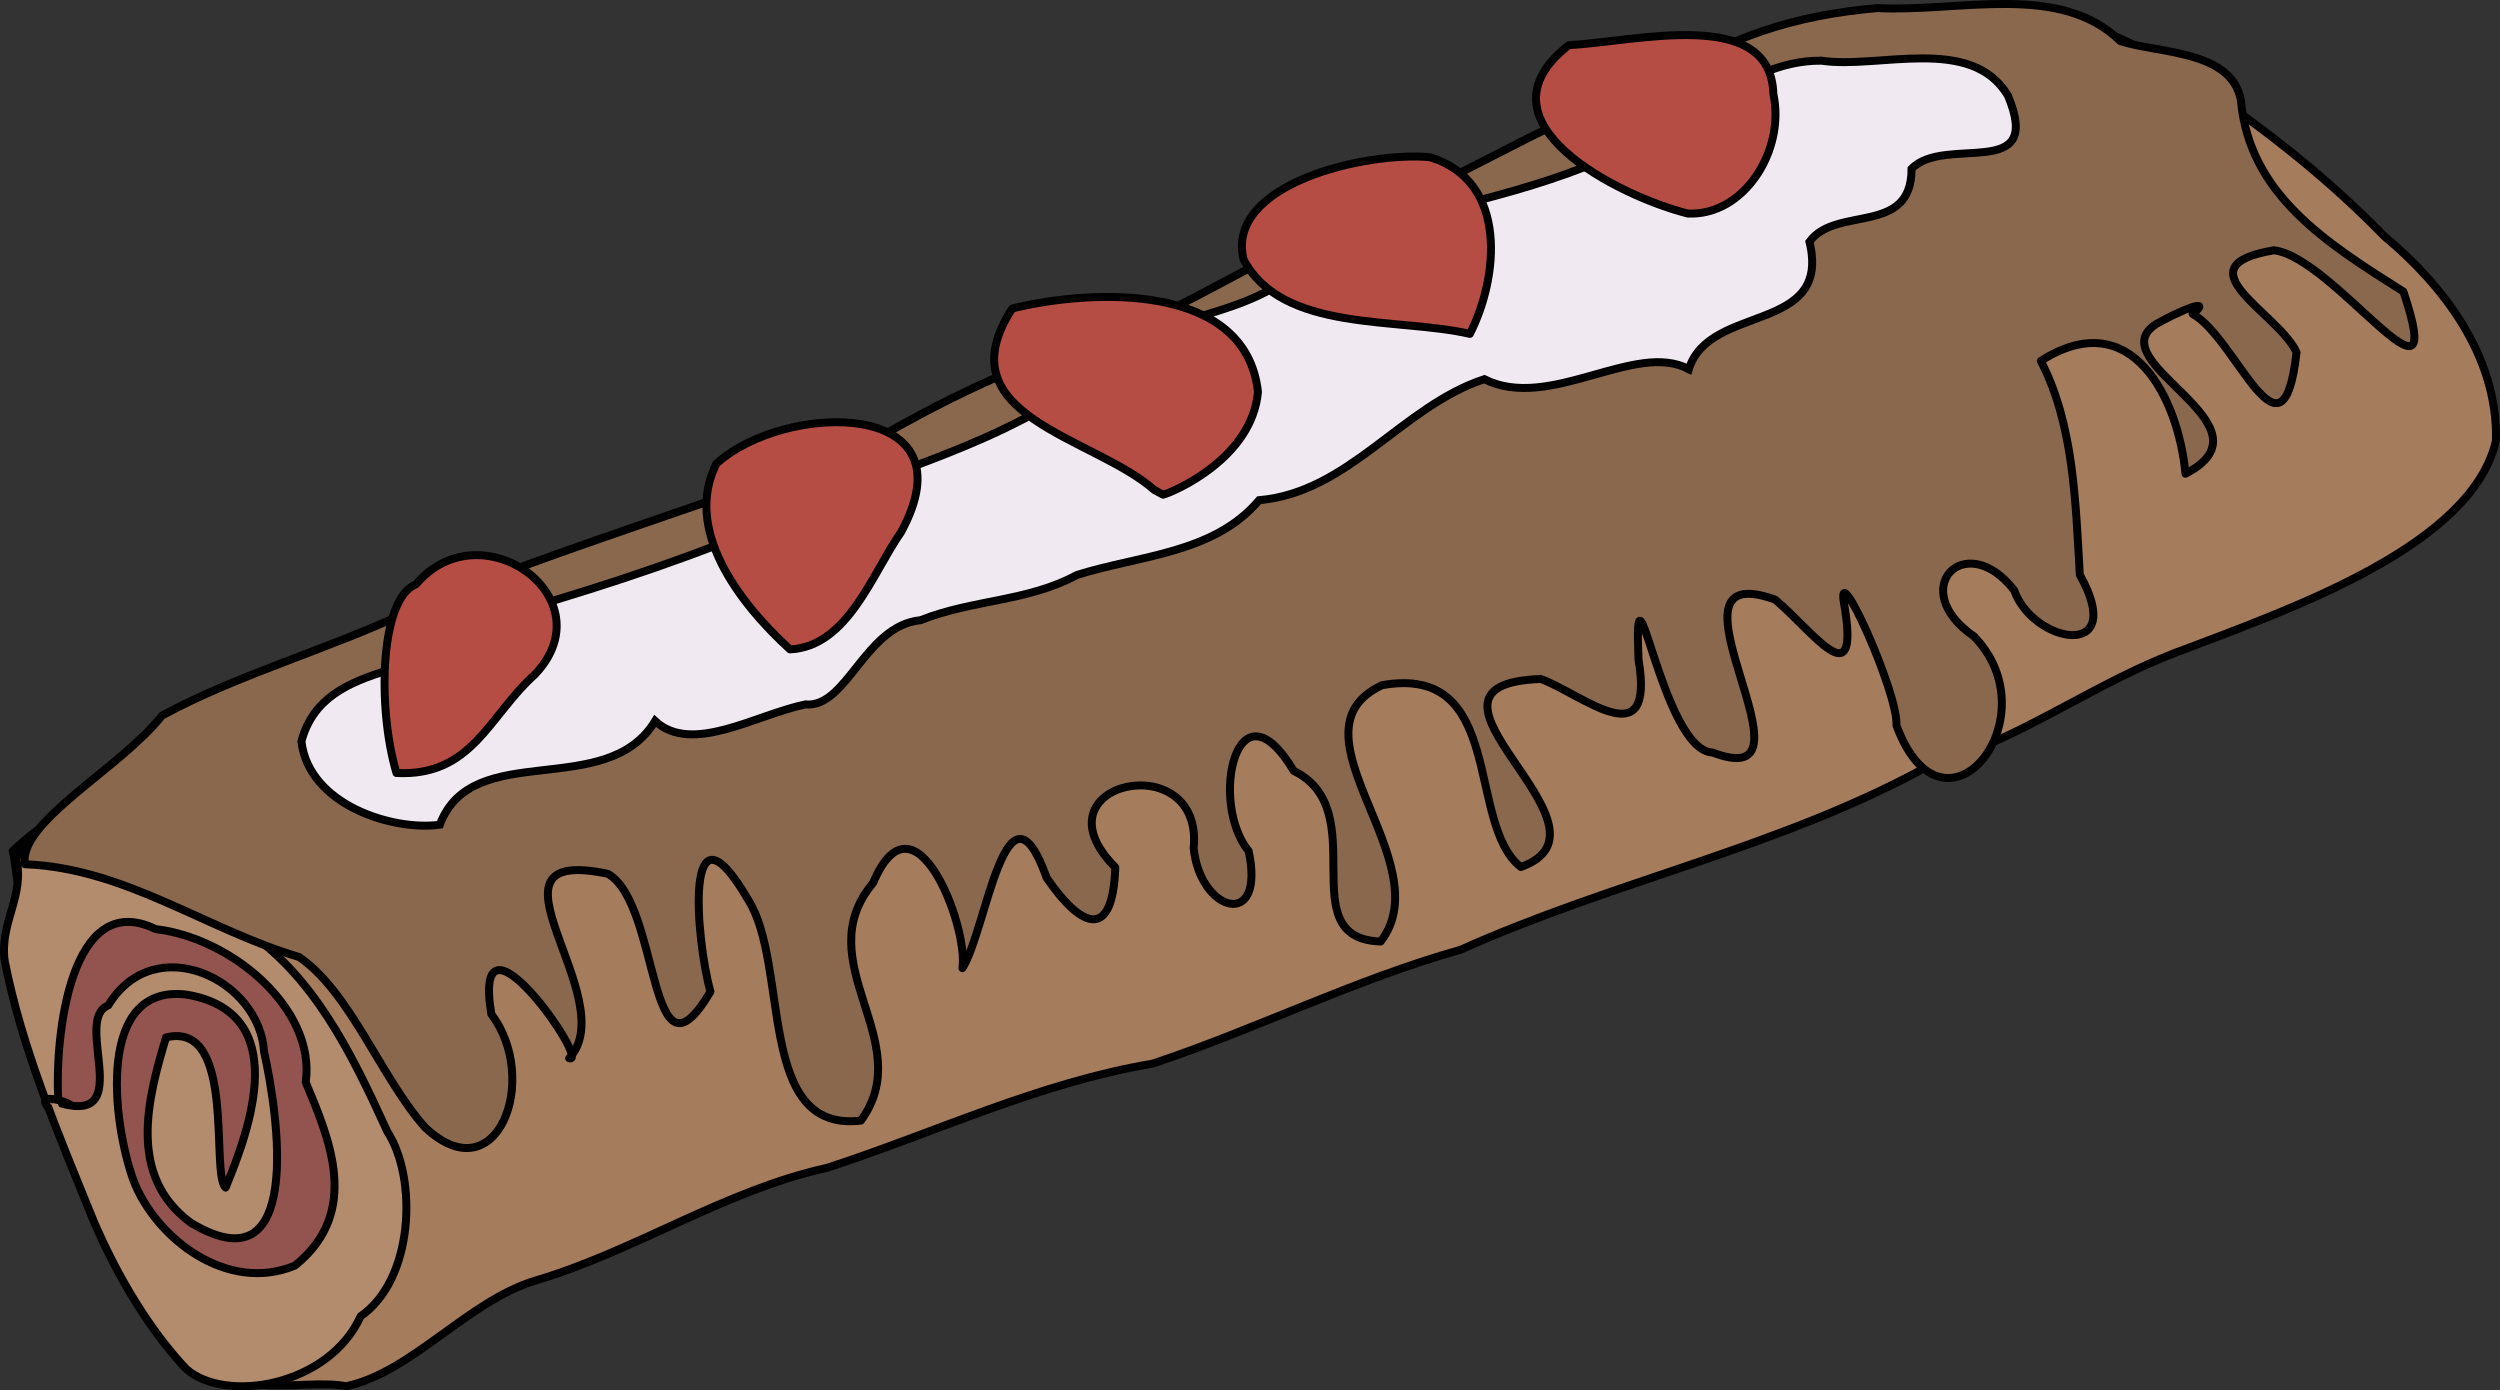 <?xml version="1.0" encoding="UTF-8" standalone="no"?>
<svg
   xmlns:dc="http://purl.org/dc/elements/1.1/"
   xmlns:cc="http://creativecommons.org/ns#"
   xmlns:rdf="http://www.w3.org/1999/02/22-rdf-syntax-ns#"
   xmlns:svg="http://www.w3.org/2000/svg"
   xmlns="http://www.w3.org/2000/svg"
   version="1.1"
   id="svg53558"
   viewBox="0 0 2195.938 1221.233"
   height="344.659mm"
   width="619.742mm">
  <rect x="0" y="0" width="2195.938" height="1221.233" fill="#333333" stroke="none"/>
  <defs
     id="defs53560" />
  <g
     transform="translate(1242.513,118.052)"
     id="layer1">
    <g
       id="g54158">
      <path
         style="fill:#a57c5c;fill-opacity:1;fill-rule:evenodd;stroke:#000000;stroke-width:7;stroke-linecap:round;stroke-linejoin:round;stroke-miterlimit:4;stroke-dasharray:none;stroke-opacity:1"
         d="m -1231.429,629.505 c 108.831,-103.37 275.119,-73.21 396.187,-153.404 83.707,-53.37 161.346,-130.661 266.223,-138.279 79.087,-20.409 154.519,-50.734 233.902,-69.35 78.57,-31.324 157.798,-58.734 228.889,-105.082 C 6.517,118.434 128.223,88.874 226.028,14.015 295.441,-12.025 363.427,-52.214 437.672,-70.637 492.543,-116.006 586.368,-108.557 645.714,-70.495 720.471,-26.017 792.158,28.214 852.187,89.824 902.24,131.343 951.815,194.064 949.869,269.095 928.779,360.837 772.279,415.756 677.033,452.036 599.093,479.844 532.115,532.362 451.262,554.841 321.725,626.144 174.684,655.774 40.465,716.198 -52.586,742.348 -138.761,785.786 -230.036,816.209 c -99.834,16.787 -190.596,60.418 -285.81,91.486 -90.62,20.021 -169.248,73.395 -256.708,99.192 -59.005,17.91 -108.47,80.505 -165.845,92.68 -40.952,-7.953 -116.071,19.422 -131.606,-43.649 -55.848,-27.524 -45.572,-94.489 -78.566,-149.27 -35.309,-71.98 -64.297,-148.272 -70.473,-228.446 -10.011,-14.362 -8.159,-32.465 -12.384,-48.697 z"
         id="path54117" />
      <path
         style="fill:#b38c6d;fill-opacity:1;fill-rule:evenodd;stroke:#000000;stroke-width:7;stroke-linecap:round;stroke-linejoin:round;stroke-miterlimit:4;stroke-dasharray:none;stroke-opacity:1"
         d="m -1228.571,635.219 c 79.594,-72.594 148.076,4.83 200,62.857 60.909,40.095 94.09,107.147 126.234,177.76 27.023,41.686 22.961,130.406 -23.377,162.24 -28.124,61.847 -118.996,76.719 -153.27,46.274 -30.849,-32.612 -59.806,-79.615 -81.458,-130.321 -31.148,-76.688 -62.775,-150.773 -77.936,-228.052 -4.684,-34.095 18.412,-57.86 9.807,-90.757 z"
         id="path54119" />
      <path
         style="fill:#93544f;fill-opacity:1;fill-rule:evenodd;stroke:#000000;stroke-width:7;stroke-linecap:round;stroke-linejoin:round;stroke-miterlimit:4;stroke-dasharray:none;stroke-opacity:1"
         d="m -1191.429,846.648 c -2.851,-53.922 10.613,-185.144 85.714,-148.571 65.877,7.548 140.8,69.47 131.742,134.499 20.437,49.199 49.125,113.984 -9.446,161.015 -59.432,24.852 -122.728,-24.074 -142.072,-75.39 -18.389,-51.468 -32.645,-172.713 47.091,-162.563 92.69,15.831 55.47,117.684 34.051,169.452 -13.494,-11.833 9.887,-147.008 -52.326,-131.899 -15.758,52.677 -34.55,121.46 21.821,162.851 99.359,59.91 76.916,-94.072 64.271,-150.178 -3.747,-63.8 -96.434,-107.677 -136.83,-40.787 -31.191,12.321 23.858,103.642 -40.755,86.295 26.851,6.914 -27.677,-15.46 -11.832,3.847"
         id="path54121" />
      <path
         style="fill:#8a684e;fill-opacity:1;fill-rule:evenodd;stroke:#000000;stroke-width:7;stroke-linecap:round;stroke-linejoin:round;stroke-miterlimit:4;stroke-dasharray:none;stroke-opacity:1"
         d="m 620,-81.924 c -53.289,-51.894 -140.481,-25.407 -213.384,-29.019 -71.071,6.059 -134.768,25.313 -191.528,67.559 C 132.495,-21.272 62.406,26.834 -15.581,59.681 -99.904,85.657 -171.679,136.904 -252.005,171.203 c -78.74,22.914 -152.365,56.321 -222.803,97.581 -133.152,53.407 -271.91,92.293 -404.309,148.122 -71.706,34.536 -153.239,56.698 -221.08,93.608 -36.968,46.784 -125.891,92.839 -120.539,130.548 87.71,3.248 158.629,57 240.909,81.488 45.154,30.829 72.302,106.8 110.757,149.754 63.117,59.44 101.446,-42.214 58.098,-99.644 -17.567,-107.625 88.035,44.655 68.416,38.843 48.552,-52.68 -89.007,-188.054 33.985,-161.998 46.533,26.441 34.915,196.7 90.108,103.533 -12.928,-46.375 -23.65,-177.659 32.739,-81.396 37.309,57.946 6.77,205.458 99.389,194.624 50.941,-69.614 -47.989,-138.876 10.806,-208.893 36.347,-86.399 83.852,38.752 78.386,74.99 20.819,-32.17 38.52,-179.012 74.051,-79.25 32.344,46.892 58.141,53.023 60.235,-9.322 -74.721,-74.969 77.656,-107.665 68.838,-16.927 5.433,56.283 63.357,72.916 48.305,2.642 -34.98,-42.561 -10.468,-154.18 39.623,-70.398 71.02,34.583 -3.609,147.318 76.367,149.837 53.722,-69.863 -86.336,-184.139 1.152,-225.152 C 80.362,464.657 45.044,605.847 93.346,643.511 189.097,609.194 -25.557,483.247 110.831,478.346 c 36.006,12.907 100.656,70.366 85.9,-16.947 -4.627,-109.948 20.437,79.797 64.93,81.517 103.766,39.626 -57.291,-174.63 55.032,-134.308 32.679,27.093 75.31,89.001 60.547,3.377 -7.5,-43.132 47.685,78.481 46.053,107.26 41.8,112.243 137.322,-6.958 68.135,-78.312 -60.125,-41.394 -7.728,-95.741 35.215,-40.55 16.541,46.945 100.301,62.77 57.694,-13.584 -3.736,-64.561 -5.383,-132.159 -34.236,-187.821 79.934,-51.199 120.954,33.539 127.041,99.097 82.718,-42.741 -76.941,-97.689 -26.029,-131.344 22.017,-12.508 50.835,-23.992 32.319,-9.012 38.522,21.04 79.144,142.543 91.271,33.634 -15.843,-34.689 -103.818,-75.373 -20.004,-89.543 52.528,5.362 155.488,160.109 113.872,36.265 C 800.576,95.132 733.292,52.74 725.845,-29.893 717.66,-74.23 653.337,-70.997 620,-81.924 Z"
         id="path54123" />
      <path
         style="fill:#f0e9f2;fill-opacity:1;fill-rule:evenodd;stroke:#000000;stroke-width:7;stroke-linecap:butt;stroke-linejoin:miter;stroke-miterlimit:4;stroke-dasharray:none;stroke-opacity:1"
         d="M 357.143,-64.781 C 282.306,-64.969 235.211,5.596 165.535,22.017 84.915,57.103 -3.342,68.2 -85.714,98.076 c -45.502,73.904 -156.609,50.036 -205.714,120 -87.28,63.128 -195.916,83.281 -291.274,130.728 -74.094,30.396 -150.556,54.593 -227.557,76.42 -43.025,54.354 -147.439,31.542 -167.483,107.965 6.576,56.083 80.844,78.842 121.57,73.162 28.535,-76.239 146.488,-20.747 189.09,-91.078 32.209,29.766 88.279,-5.413 131.889,-14.586 36.857,3.477 52.194,-69.347 101.435,-74.013 45.178,-18.118 94.147,-16.239 137.187,-39.691 54.558,-17.253 120.377,-18.643 160.007,-65.674 78.944,-6.825 125.704,-82.668 197.843,-106.298 57.191,28.827 132.659,-34.116 179.629,-8.784 17.911,-57.997 125.561,-30.847 105.983,-111.936 23.381,-32.127 89.711,-4.877 89.665,-64.096 29.408,-30.324 116.634,12.141 84.608,-64.333 -32.441,-53.803 -113.742,-22.979 -164.021,-30.643 l 0,0 z"
         id="path54153" />
      <path
         style="fill:#b64d44;fill-opacity:1;fill-rule:evenodd;stroke:#000000;stroke-width:7;stroke-linecap:round;stroke-linejoin:round;stroke-miterlimit:4;stroke-dasharray:none;stroke-opacity:1"
         d="m -894.286,560.934 c -17.172,-58.235 -14.298,-153.532 17.143,-165.714 57.004,-67.579 168.423,12.34 104.291,79.325 -40.103,35.809 -54.783,89.766 -121.434,86.389 z"
         id="path54125" />
      <path
         style="fill:#b64d44;fill-opacity:1;fill-rule:evenodd;stroke:#000000;stroke-width:7;stroke-linecap:round;stroke-linejoin:round;stroke-miterlimit:4;stroke-dasharray:none;stroke-opacity:1"
         d="m -548.571,452.362 c -45.754,-41.691 -93.591,-105.816 -64.664,-163.181 60.771,-54.896 226.524,-57.284 162.028,60.453 -25.186,35.947 -46.645,100.251 -97.364,102.729 z"
         id="path54127" />
      <path
         style="fill:#b64d44;fill-opacity:1;fill-rule:evenodd;stroke:#000000;stroke-width:7;stroke-linecap:round;stroke-linejoin:round;stroke-miterlimit:4;stroke-dasharray:none;stroke-opacity:1"
         d="m -228.571,312.362 c -53.19,-47.101 -186.154,-64.493 -124.837,-159.453 70.525,-17.33 205.529,-23.154 215.847,73.381 -5.344,58.969 -75.251,88.116 -83.315,90.206 l -7.694,-4.134 0,0 z"
         id="path54129" />
      <path
         style="fill:#b64d44;fill-opacity:1;fill-rule:evenodd;stroke:#000000;stroke-width:7;stroke-linecap:round;stroke-linejoin:round;stroke-miterlimit:4;stroke-dasharray:none;stroke-opacity:1"
         d="M 48.571,175.219 C -15.32,160.528 -116.437,174.277 -150.187,109.841 -166.297,43.432 -42.463,14.702 13.726,20.058 83.124,41.502 73.405,126.825 48.571,175.219 Z"
         id="path54131" />
      <path
         style="fill:#b64d44;fill-opacity:1;fill-rule:evenodd;stroke:#000000;stroke-width:7;stroke-linecap:round;stroke-linejoin:round;stroke-miterlimit:4;stroke-dasharray:none;stroke-opacity:1"
         d="M 240,69.505 C 180.581,54.671 48.587,-10.705 135.452,-78.353 195.127,-81.561 313.04,-112.68 315.164,-35.445 325.878,14.197 289.188,71.937 240,69.505 Z"
         id="path54133" />
    </g>
  </g>
</svg>
